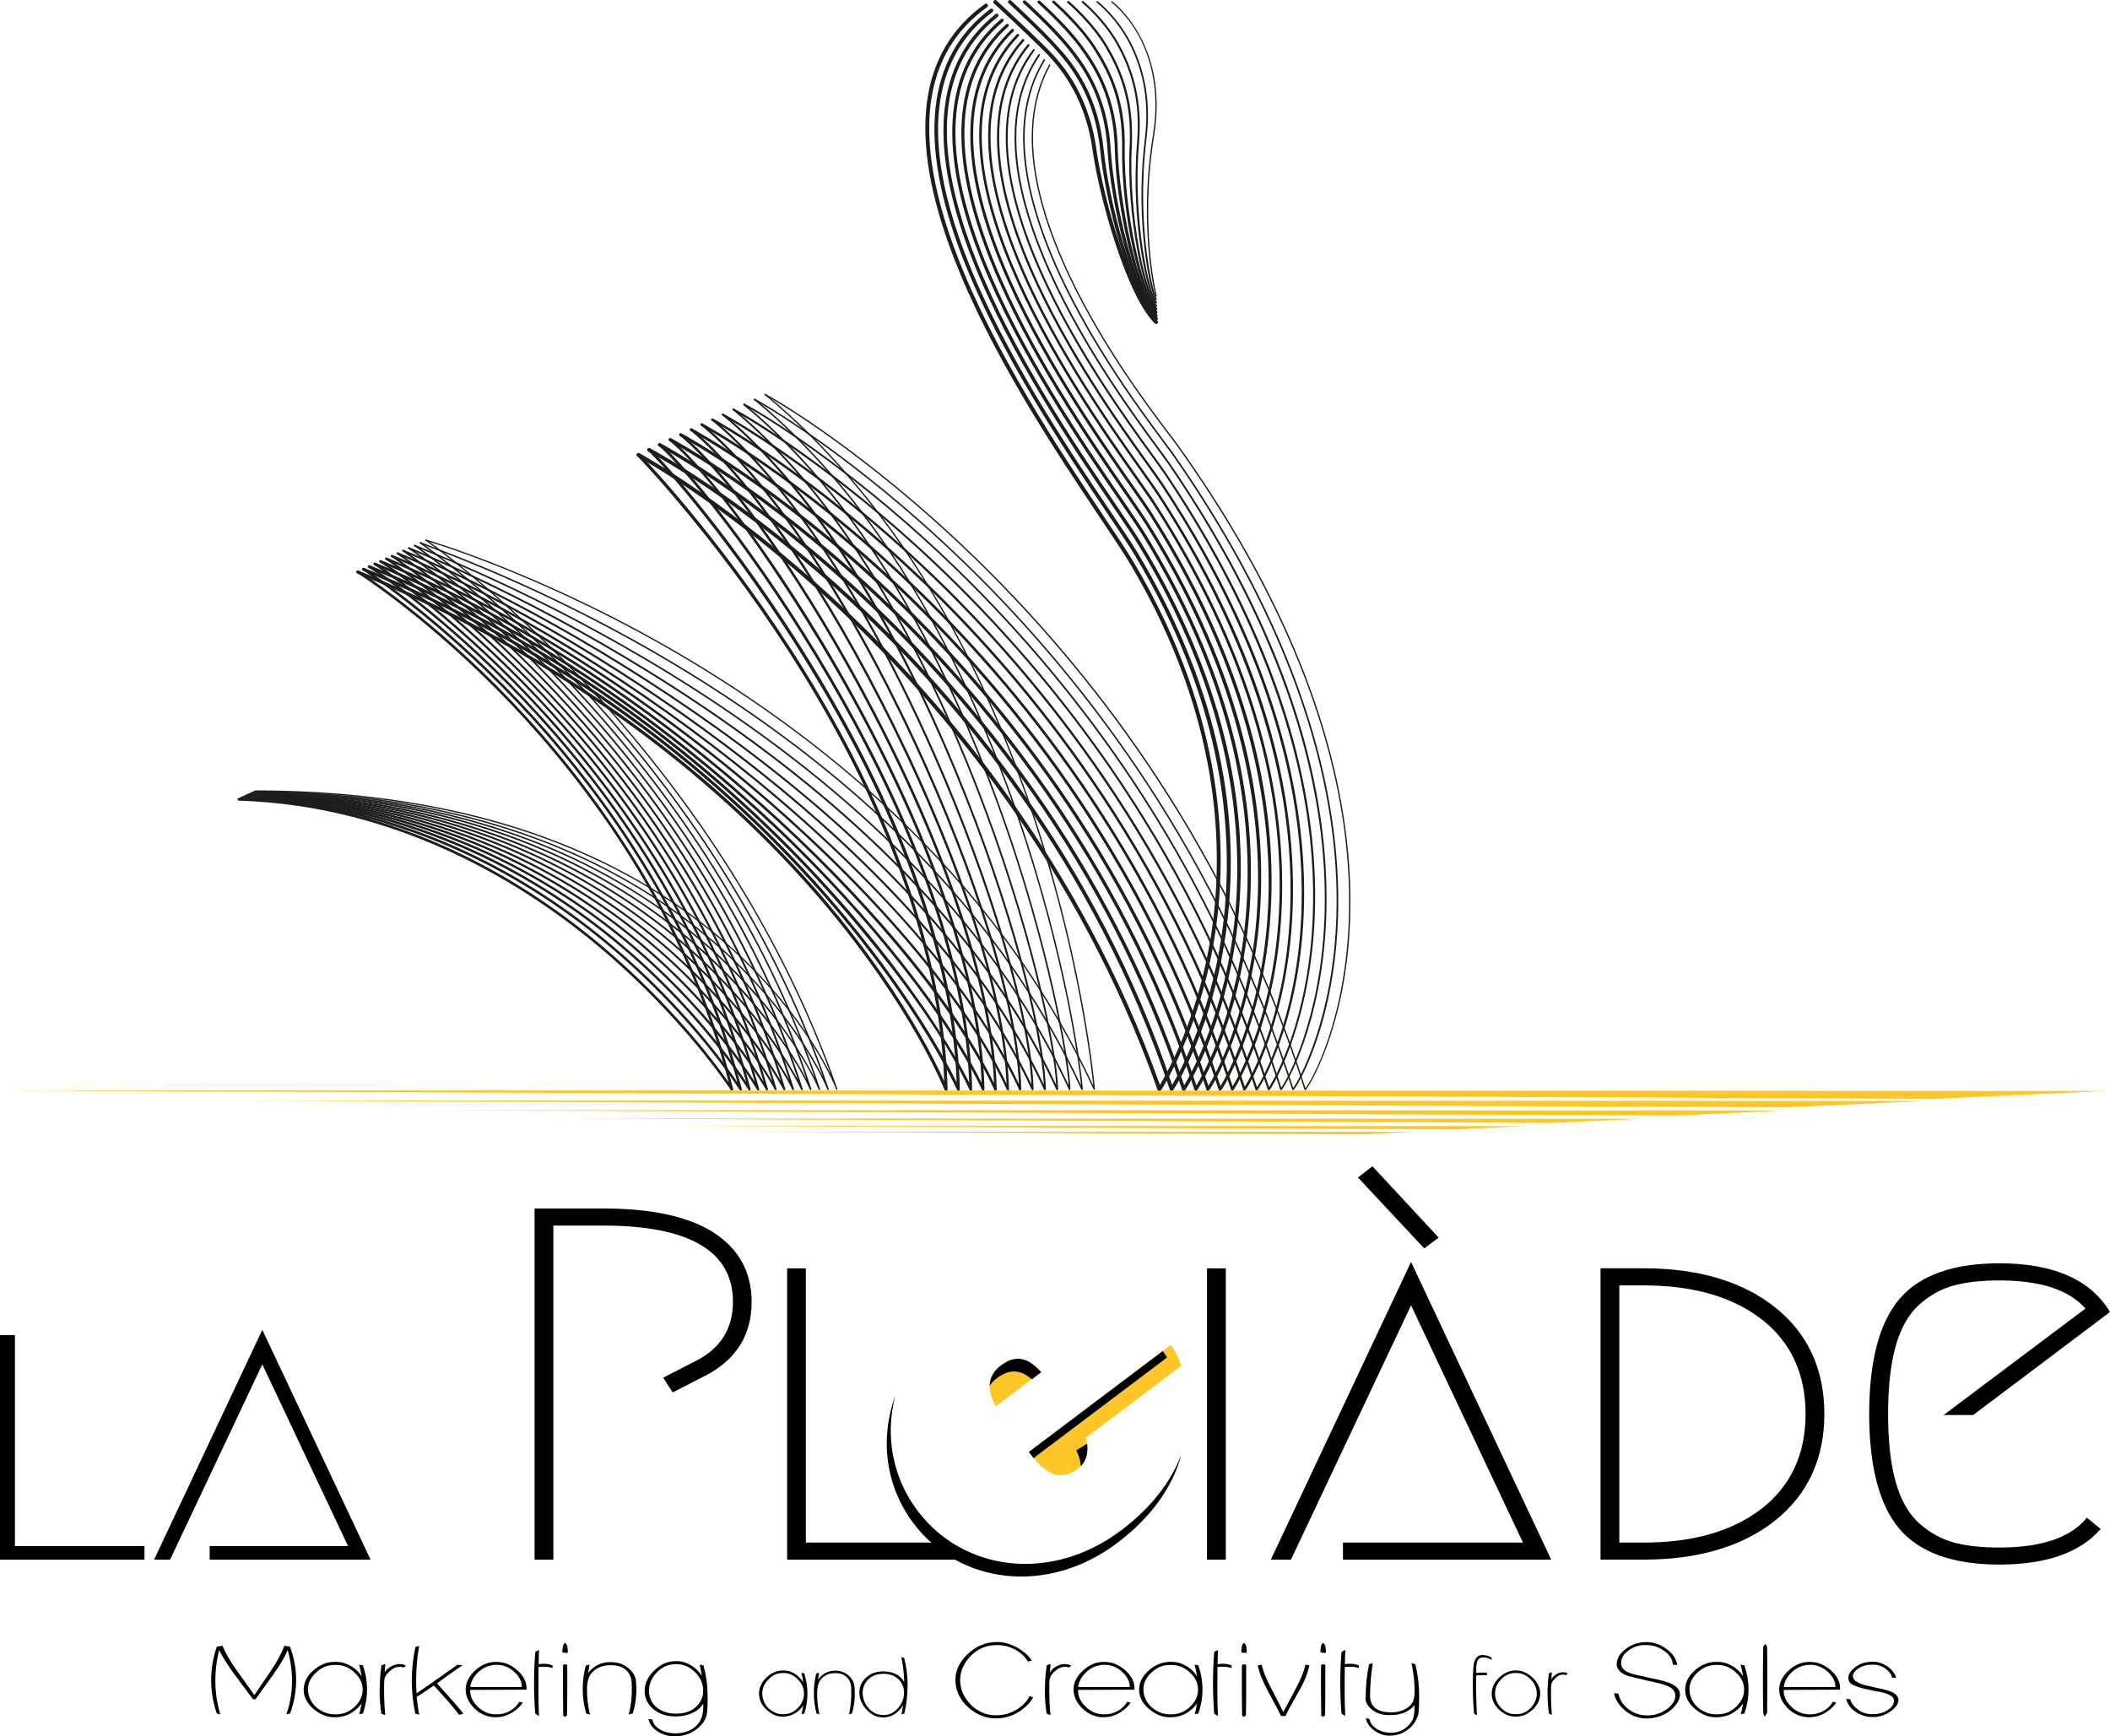 <svg xmlns="http://www.w3.org/2000/svg" id="Livello_1" data-name="Livello 1" viewBox="0 0 400 329.17"><defs><style>      .cls-1 {        fill: #1d1d1b;      }      .cls-2 {        fill: #010000;      }      .cls-3 {        fill: #ffc629;      }    </style></defs><g><path class="cls-2" d="M40.03,318.53c0-2.15.36-4.26,1.07-6.33.12-.04.3-.07.53-.1.23-.03.41-.06.53-.1.56,1.36,1.49,2.95,2.78,4.77,1.09,1.54,2.18,3.07,3.28,4.59,1.03-1.53,2.07-3.06,3.12-4.58,1.21-1.82,2.07-3.41,2.57-4.78.47.07.83.13,1.07.18.77,2.07,1.16,4.19,1.16,6.35s-.39,4.28-1.16,6.35c-.39.07-.62.11-.68.12.68-2,1.04-4.02,1.07-6.08.01-2.04-.26-4.07-.82-6.08-.58,1.34-1.52,2.91-2.82,4.73-1.09,1.53-2.18,3.05-3.28,4.57h-.5c-1.14-1.52-2.27-3.05-3.41-4.57-1.33-1.82-2.34-3.4-3-4.73-.5,2.01-.74,4.03-.71,6.07.01,2.05.33,4.08.93,6.09-.29-.06-.51-.1-.66-.14-.71-2.08-1.07-4.19-1.07-6.33Z"></path><path class="cls-2" d="M66.49,324.81c-.86.49-1.84.74-2.93.76-.9.01-1.7-.15-2.41-.48-1.09-.52-1.96-1.2-2.62-2.04-.65-.85-.97-1.75-.96-2.73.01-1.3.57-2.46,1.66-3.48,1.27-1.2,2.71-1.79,4.32-1.78.59,0,1.1.06,1.52.18,1.47.42,2.63,1.27,3.48,2.55-.08-.64-.24-1.38-.48-2.2.32.06.55.1.71.12.53,1.5.8,3.03.8,4.57s-.26,3.07-.77,4.57c-.32.06-.55.11-.71.14.14-.46.29-1.14.45-2.04-.52.74-1.21,1.35-2.07,1.85ZM58.74,321.98c.5,1.17,1.4,2.05,2.68,2.62.62.28,1.34.42,2.16.42s1.53-.14,2.14-.41c.61-.28,1.15-.66,1.64-1.15.93-.93,1.39-1.97,1.39-3.13s-.46-2.2-1.39-3.11c-.5-.49-1.05-.88-1.65-1.16-.6-.28-1.31-.42-2.13-.42s-1.53.13-2.13.4c-.6.27-1.15.66-1.66,1.17-.51.51-.86,1-1.06,1.47-.24.53-.36,1.08-.34,1.65.01.59.13,1.14.34,1.65Z"></path><path class="cls-2" d="M71.98,320.29c0-1.5.11-3.03.34-4.57.26-.11.5-.19.73-.25l-.14,1.64c.24-.45.63-.83,1.16-1.14.53-.32,1.09-.48,1.68-.49.41,0,.81.09,1.21.28-.18.16-.31.29-.39.37-.2-.06-.39-.1-.59-.12-.21-.01-.42,0-.64.03-.32.05-.64.18-.96.39-.24.21-.49.42-.75.62-.52.49-.78,1.06-.8,1.69-.03.98-.03,2.05,0,3.2.03,1.07.1,2.13.2,3.2-.27-.07-.52-.16-.73-.26-.23-1.48-.34-3-.34-4.57Z"></path><path class="cls-2" d="M78.07,318.56c0-2.1.23-4.21.68-6.32.32-.09.55-.16.71-.19-.38,2.11-.57,4.29-.57,6.54,0,.81.02,1.62.07,2.45,3.47-2.38,6.05-4.19,7.74-5.42l1,.07c-1.52,1.02-3.13,2.17-4.85,3.45,2.29,2.52,3.96,4.43,5,5.73-.36.13-.64.21-.82.23-.73-.96-1.5-1.9-2.32-2.82l-2.46-2.73c-.2.13-.74.49-1.62,1.09-.65.45-1.2.8-1.64,1.06.17,1.51.32,2.64.46,3.39-.32-.08-.55-.15-.71-.21-.45-2.07-.68-4.17-.68-6.32Z"></path><path class="cls-2" d="M94.04,325.57c-1.61,0-2.99-.58-4.14-1.72-1.06-1.06-1.6-2.23-1.62-3.52-.02-1.21.51-2.35,1.57-3.41,1.21-1.23,2.61-1.85,4.19-1.85s2.88.55,4.1,1.65c1.12,1.02,1.68,2.12,1.68,3.29v.33l-10.69.04v.14c0,1.08.46,2.07,1.37,2.97.49.49,1,.86,1.55,1.11.61.28,1.28.42,2.02.42.53,0,1-.06,1.41-.18,1.32-.36,2.31-1.1,2.98-2.22.29.08.5.15.64.19-.45.66-1.06,1.24-1.82,1.74-1.02.67-2.09,1-3.23,1ZM94.04,319.83h4.89c0-1.01-.45-1.93-1.34-2.78-1-.95-2.13-1.43-3.39-1.43-1.37,0-2.53.46-3.5,1.37-.91.85-1.43,1.8-1.55,2.84h4.89Z"></path><path class="cls-2" d="M102.19,312.81l-.05,1.35c-.02.46-.02.91-.02,1.35.44-.08.89-.11,1.34-.07.46.03.89.13,1.3.3v.25c0,.08,0,.16.02.25-.42-.14-.86-.22-1.32-.25-.47-.02-.93,0-1.37.05-.01,1.16-.02,2.7-.02,4.63,0,1.49.04,3.03.11,4.63-.21-.07-.45-.22-.71-.44-.15-1.94-.23-3.88-.23-5.82s.08-3.89.23-5.82c.18-.16.42-.3.71-.4Z"></path><path class="cls-2" d="M106.72,312.12c.05-.28.17-.5.39-.66.23.15.38.39.45.7l.09.81c0,.13-.03.27-.09.42l-.18-.02-.25-.04c-.08-.02-.15-.02-.23,0-.09.02-.18-.01-.27-.11-.02-.06-.02-.11-.02-.16v-.16c.03-.26.07-.52.11-.8ZM106.72,320.43c-.02-1.71,0-3.31.02-4.78.12-.08.25-.12.39-.12.15,0,.29.04.41.12v4.75c0,1.71-.02,3.3-.05,4.77-.06.12-.21.23-.45.33l-.27-.28c-.03-2.01-.05-3.6-.05-4.79Z"></path><path class="cls-2" d="M110.47,320.31c-.02-1.55.18-3.07.59-4.57.32-.06.55-.1.71-.14-.12.69-.21,1.21-.27,1.57,1.08-1.4,2.53-2.08,4.35-2.06,1.26.01,2.34.38,3.25,1.12s1.4,1.6,1.48,2.59c.17,2.31-.05,4.33-.66,6.05-.32.07-.56.12-.73.16.49-1.77.67-3.79.55-6.07-.05-.92-.37-1.67-.98-2.27-.65-.64-1.61-.98-2.87-1-1.62-.03-2.89.49-3.8,1.57-.5.6-.77,1.51-.8,2.73-.05,1.65.14,3.34.55,5.05-.32-.06-.55-.11-.71-.16-.44-1.52-.66-3.04-.66-4.56Z"></path><path class="cls-2" d="M131.2,324.78c-.9.41-1.92.62-3.07.63-.91.01-1.76-.12-2.54-.4-.78-.28-1.45-.69-2.01-1.24-.97-.95-1.43-2.09-1.37-3.41.06-1.29.63-2.47,1.71-3.55,1.29-1.29,2.7-1.92,4.23-1.88.91-.05,1.85.21,2.82.77.8.46,1.5,1.13,2.09,2.02-.18-.95-.32-1.67-.41-2.15.32.08.55.14.71.18.39,1.42.64,2.84.73,4.28.09,1.5.08,2.95-.02,4.35-.08,1.03-.46,1.92-1.16,2.67-.64.68-1.37,1.2-2.18,1.57-.9.39-1.86.57-2.89.56-.61-.01-1.14-.08-1.59-.21-.59-.18-1.11-.4-1.55-.69-1.03-.68-1.62-1.48-1.77-2.39.33.05.58.08.75.11.15.81.68,1.47,1.59,1.97.74.41,1.66.63,2.75.65.92.01,1.78-.16,2.57-.5.79-.35,1.41-.83,1.87-1.45.58-.77.86-1.85.86-3.22v-.48c-.44.76-1.15,1.37-2.12,1.81ZM131.88,317.14c-1.03-1.1-2.27-1.65-3.71-1.65-.79,0-1.49.15-2.1.44-.61.29-1.16.7-1.63,1.21-.88.95-1.35,2.01-1.41,3.18-.03.55.05,1.09.23,1.62.42,1.22,1.33,2.08,2.71,2.59.65.24,1.4.35,2.23.35s1.58-.12,2.23-.36c.65-.24,1.22-.61,1.71-1.12.83-.87,1.22-1.89,1.16-3.08-.06-1.19-.53-2.25-1.41-3.18Z"></path><path class="cls-2" d="M150.7,324.82c-.66.41-1.41.62-2.24.63-.68,0-1.3-.12-1.84-.4-.83-.43-1.5-1-2-1.7-.5-.7-.74-1.46-.73-2.27.01-1.08.43-2.05,1.27-2.9.97-1,2.07-1.49,3.3-1.48.45,0,.84.05,1.16.15,1.12.35,2.01,1.06,2.66,2.13-.06-.54-.18-1.15-.36-1.83.24.05.42.08.54.1.41,1.25.61,2.52.61,3.81s-.2,2.56-.59,3.81c-.24.05-.42.09-.54.12.1-.38.22-.95.35-1.7-.39.62-.92,1.13-1.58,1.54ZM144.77,322.46c.38.98,1.07,1.71,2.05,2.18.47.24,1.02.35,1.65.35s1.17-.12,1.63-.34c.46-.23.88-.55,1.25-.96.71-.77,1.06-1.64,1.06-2.61s-.35-1.83-1.06-2.59c-.38-.41-.8-.73-1.26-.97-.46-.23-1-.35-1.62-.35s-1.17.11-1.62.34c-.46.22-.88.55-1.27.97-.39.43-.66.83-.81,1.22-.19.44-.27.9-.26,1.38.01.49.1.95.26,1.38Z"></path><path class="cls-2" d="M154.29,321.07c-.01-1.29.14-2.56.45-3.81.24-.05.42-.09.54-.12-.09.58-.16,1.01-.21,1.31.82-1.16,1.93-1.74,3.32-1.72.96.01,1.79.32,2.48.93s1.07,1.33,1.13,2.16c.13,1.93-.04,3.61-.5,5.04-.24.06-.43.1-.56.13.37-1.48.51-3.16.42-5.06-.03-.76-.28-1.39-.75-1.89-.5-.54-1.23-.82-2.19-.84-1.24-.03-2.21.41-2.9,1.31-.38.5-.58,1.26-.61,2.27-.03,1.38.1,2.78.42,4.21-.24-.05-.42-.09-.54-.13-.34-1.27-.5-2.54-.5-3.8Z"></path><path class="cls-2" d="M172.05,319.59c0,1.79-.2,3.55-.61,5.28-.24.06-.42.11-.54.15.06-.29.11-.59.16-.88l.14-.88c-.38.65-.88,1.2-1.49,1.64-.69.47-1.45.7-2.26.7-.65,0-1.26-.14-1.82-.43-.51-.26-.98-.64-1.41-1.11-.81-.9-1.25-1.89-1.3-2.98-.06-1.09.3-2.04,1.06-2.83.44-.46.96-.81,1.55-1.04.59-.23,1.24-.35,1.95-.34.87,0,1.64.18,2.33.51.74.36,1.27.87,1.6,1.53-.02-1.53-.2-3.11-.54-4.74.24.07.42.12.54.15.44,1.76.66,3.51.66,5.26ZM171.2,319.78c-.31-1-.99-1.72-2.03-2.16-.49-.19-1.05-.29-1.69-.29s-1.21.1-1.72.3c-.51.2-.95.51-1.32.93-.65.73-.95,1.59-.9,2.57.05.97.4,1.85,1.06,2.65.35.43.76.76,1.23,1,.47.24,1.02.36,1.63.36s1.15-.12,1.62-.37c.46-.24.87-.58,1.22-1,.67-.81,1.03-1.7,1.08-2.65.02-.45-.03-.9-.17-1.35Z"></path><path class="cls-2" d="M193.61,324.23c-1.44,1.02-3,1.54-4.69,1.55-.59,0-1.1-.04-1.52-.12-1.14-.23-2.16-.69-3.07-1.35-1.26-.92-2.15-1.99-2.68-3.22-.33-.75-.51-1.58-.52-2.5-.02-.91.16-1.77.51-2.55.36-.79.89-1.54,1.6-2.25.8-.81,1.65-1.41,2.53-1.8,1.05-.47,2.14-.7,3.28-.69,1.47.01,2.93.49,4.39,1.43.93.6,1.65,1.3,2.18,2.1-.24.04-.49.1-.73.19-.53-.92-1.33-1.67-2.41-2.26s-2.26-.88-3.55-.88c-2,0-3.69.74-5.07,2.23-1.24,1.36-1.86,2.85-1.84,4.47.01,1.57.6,3.01,1.75,4.31.62.7,1.34,1.26,2.16,1.65.89.45,1.86.66,2.89.65,1.62-.01,3.05-.45,4.28-1.32,1-.7,1.68-1.47,2.05-2.29.27.06.51.12.71.19-.45.89-1.2,1.7-2.23,2.43Z"></path><path class="cls-2" d="M198.09,320.29c0-1.5.11-3.03.34-4.57.26-.11.5-.19.73-.25l-.14,1.64c.24-.45.63-.83,1.16-1.14.53-.32,1.09-.48,1.68-.49.41,0,.81.09,1.21.28-.18.16-.31.29-.39.37-.2-.06-.4-.1-.59-.12-.21-.01-.43,0-.64.03-.32.05-.64.18-.96.39-.24.21-.49.42-.75.62-.52.49-.78,1.06-.8,1.69-.03.98-.03,2.05,0,3.2.03,1.07.1,2.13.2,3.2-.27-.07-.52-.16-.73-.26-.23-1.48-.34-3-.34-4.57Z"></path><path class="cls-2" d="M209.28,325.57c-1.61,0-2.99-.58-4.14-1.72-1.06-1.06-1.6-2.23-1.62-3.52-.02-1.21.51-2.35,1.57-3.41,1.21-1.23,2.61-1.85,4.19-1.85s2.88.55,4.1,1.65c1.12,1.02,1.68,2.12,1.68,3.29v.33l-10.69.04v.14c0,1.08.46,2.07,1.37,2.97.49.49,1,.86,1.55,1.11.61.28,1.28.42,2.02.42.53,0,1-.06,1.41-.18,1.32-.36,2.31-1.1,2.98-2.22.29.08.5.15.64.19-.45.66-1.06,1.24-1.82,1.74-1.02.67-2.09,1-3.23,1ZM209.28,319.83h4.89c0-1.01-.45-1.93-1.34-2.78-1-.95-2.13-1.43-3.39-1.43-1.37,0-2.53.46-3.5,1.37-.91.85-1.43,1.8-1.55,2.84h4.89Z"></path><path class="cls-2" d="M224.87,324.81c-.86.49-1.84.74-2.93.76-.9.01-1.7-.15-2.41-.48-1.09-.52-1.96-1.2-2.62-2.04-.65-.85-.97-1.75-.96-2.73.01-1.3.57-2.46,1.66-3.48,1.27-1.2,2.72-1.79,4.32-1.78.59,0,1.1.06,1.52.18,1.47.42,2.63,1.27,3.48,2.55-.08-.64-.24-1.38-.48-2.2.32.06.55.1.71.12.53,1.5.8,3.03.8,4.57s-.26,3.07-.77,4.57c-.32.06-.55.11-.71.14.14-.46.29-1.14.46-2.04-.52.74-1.21,1.35-2.07,1.85ZM217.11,321.98c.5,1.17,1.4,2.05,2.68,2.62.62.28,1.34.42,2.16.42s1.53-.14,2.14-.41c.61-.28,1.15-.66,1.64-1.15.92-.93,1.39-1.97,1.39-3.13s-.46-2.2-1.39-3.11c-.5-.49-1.05-.88-1.65-1.16-.6-.28-1.31-.42-2.13-.42s-1.53.13-2.13.4c-.6.27-1.15.66-1.66,1.17-.51.51-.86,1-1.06,1.47-.24.53-.36,1.08-.34,1.65.01.59.13,1.14.34,1.65Z"></path><path class="cls-2" d="M230.9,312.81l-.05,1.35c-.01.46-.02.91-.02,1.35.44-.08.89-.11,1.34-.07.46.03.89.13,1.3.3v.25c0,.08,0,.16.02.25-.43-.14-.86-.22-1.32-.25-.47-.02-.92,0-1.37.05-.01,1.16-.02,2.7-.02,4.63,0,1.49.04,3.03.11,4.63-.21-.07-.45-.22-.71-.44-.15-1.94-.23-3.88-.23-5.82s.08-3.89.23-5.82c.18-.16.42-.3.71-.4Z"></path><path class="cls-2" d="M235.42,312.12c.05-.28.17-.5.39-.66.23.15.38.39.46.7l.09.81c0,.13-.03.27-.09.42l-.18-.02-.25-.04c-.08-.02-.15-.02-.23,0-.09.02-.18-.01-.27-.11-.02-.06-.02-.11-.02-.16v-.16c.03-.26.07-.52.11-.8ZM235.42,320.43c-.01-1.71,0-3.31.02-4.78.12-.08.25-.12.39-.12.15,0,.29.04.41.12v4.75c0,1.71-.01,3.3-.05,4.77-.06.12-.21.23-.45.33l-.27-.28c-.03-2.01-.05-3.6-.05-4.79Z"></path><path class="cls-2" d="M240.36,320.59c-1.03-1.91-1.67-3.54-1.91-4.87.32-.06.56-.1.73-.12.27,1.23.89,2.74,1.84,4.54,1.3,2.49,2.05,3.97,2.25,4.45.03-.08.82-1.56,2.37-4.43.94-1.77,1.55-3.29,1.84-4.56.33.05.58.09.75.12-.2,1.01-.58,2.11-1.14,3.29-.35.72-.92,1.77-1.72,3.17-.8,1.4-1.36,2.45-1.69,3.15h-.82c-.18-.42-1.02-2-2.5-4.73Z"></path><path class="cls-2" d="M250.42,312.12c.05-.28.18-.5.39-.66.23.15.38.39.46.7l.09.81c0,.13-.03.27-.09.42l-.18-.02-.25-.04c-.08-.02-.15-.02-.23,0-.09.02-.18-.01-.27-.11-.02-.06-.02-.11-.02-.16v-.16c.03-.26.07-.52.11-.8ZM250.42,320.43c-.01-1.71,0-3.31.02-4.78.12-.08.25-.12.39-.12.15,0,.29.04.41.12v4.75c0,1.71-.01,3.3-.04,4.77-.06.12-.21.23-.46.33l-.27-.28c-.03-2.01-.05-3.6-.05-4.79Z"></path><path class="cls-2" d="M255.03,312.81l-.05,1.35c-.01.46-.02.91-.02,1.35.44-.08.89-.11,1.34-.07.45.03.89.13,1.3.3v.25c0,.08,0,.16.02.25-.42-.14-.86-.22-1.32-.25-.47-.02-.93,0-1.37.05-.02,1.16-.02,2.7-.02,4.63,0,1.49.04,3.03.11,4.63-.21-.07-.45-.22-.71-.44-.15-1.94-.23-3.88-.23-5.82s.08-3.89.23-5.82c.18-.16.42-.3.71-.4Z"></path><path class="cls-2" d="M267.52,327.37c-.39.4-.93.78-1.59,1.13-.71.38-1.58.56-2.59.56s-1.96-.35-2.89-1.04c-.86-.64-1.37-1.4-1.52-2.27.29.06.51.1.66.12.15.76.61,1.4,1.39,1.9.7.46,1.54.7,2.52.74.83.02,1.62-.15,2.34-.51.65-.34,1.19-.81,1.62-1.41.24-.35.4-.67.48-.97.12-.52.18-.85.18-.99s0-.38.02-.69c.01-.32.02-.55.02-.7-.44.61-1.08,1.08-1.91,1.43s-1.72.5-2.66.48c-1.31.07-2.43-.25-3.39-.95-.88-.65-1.32-1.39-1.32-2.23,0-.12,0-.23.02-.35.03-2.19.24-4.23.64-6.12.32-.07.55-.13.71-.18-.33,1.99-.51,4.04-.52,6.12-.01.97.25,1.72.8,2.23.65.63,1.66.95,3.03.95.77.05,1.52-.06,2.23-.33.71-.27,1.29-.65,1.74-1.16s.66-1.41.65-2.72c-.01-1.5-.21-3.2-.59-5.1.12.02.24.05.36.09l.36.11c.36,1.51.59,3.02.68,4.53.08,1.61.05,3.15-.07,4.6-.02.18-.06.39-.14.65-.27.8-.69,1.49-1.25,2.08Z"></path><path class="cls-2" d="M279.39,315.44c.05-.27.13-.53.26-.78.32-.62.82-.92,1.48-.89.68.03,1.22.2,1.62.5,0,.05,0,.12.03.21.02.09.03.16.03.21-.39-.27-.92-.43-1.56-.47-.54-.03-.92.18-1.13.62-.15.32-.23.73-.25,1.22-.02.49-.03.87-.03,1.12.42-.06.84-.09,1.27-.09.25,0,.52.01.78.03,0,.08,0,.16,0,.23,0,.08,0,.16,0,.24-.24,0-.49-.01-.75-.01-.43,0-.86.02-1.29.06-.02.69-.03,1.38-.03,2.07,0,1.62.06,3.46.17,5.5-.24-.14-.42-.24-.54-.32-.14-1.45-.22-2.89-.24-4.32-.03-2.45.03-4.15.19-5.1Z"></path><path class="cls-2" d="M284.06,318.19c.97-1,2.07-1.5,3.28-1.5s2.34.5,3.34,1.5c.87.87,1.3,1.83,1.3,2.87s-.43,2.06-1.3,2.93c-.45.45-.94.8-1.46,1.06-.57.25-1.19.39-1.86.4-1.24,0-2.34-.47-3.3-1.45-.85-.87-1.27-1.84-1.27-2.92s.42-2.02,1.27-2.89ZM284.46,323.69c.78.88,1.74,1.31,2.9,1.3.63,0,1.18-.12,1.65-.34.47-.22.9-.54,1.27-.96.71-.8,1.06-1.67,1.06-2.61s-.35-1.83-1.06-2.59c-.38-.41-.81-.73-1.28-.97-.47-.23-1.02-.35-1.64-.35s-1.18.12-1.65.36c-.48.24-.89.56-1.25.96-.7.77-1.04,1.64-1.04,2.59s.35,1.82,1.04,2.61Z"></path><path class="cls-2" d="M293.37,321.05c0-1.25.09-2.52.26-3.81.2-.09.38-.16.56-.21l-.1,1.36c.19-.37.48-.69.89-.95.41-.26.83-.4,1.29-.41.31,0,.62.08.92.24-.14.14-.24.24-.3.31-.15-.05-.3-.08-.45-.1-.16-.01-.32,0-.49.03-.24.04-.49.15-.73.32-.19.18-.38.35-.57.51-.39.41-.6.88-.61,1.41-.02.82-.02,1.71,0,2.67.02.89.08,1.78.16,2.67-.21-.06-.39-.13-.56-.22-.17-1.23-.26-2.5-.26-3.81Z"></path><path class="cls-2" d="M306.81,321.08c.2,1.1.8,2.06,1.8,2.87,1.06.86,2.3,1.28,3.71,1.27,1.26-.01,2.38-.34,3.37-.99,1.14-.74,1.77-1.57,1.89-2.5.12-.97-.42-1.69-1.62-2.16-.52-.2-1.14-.38-1.87-.55-.64-.14-1.27-.28-1.91-.42-.14-.05-.26-.08-.36-.09-1.94-.46-3-.71-3.16-.77-.76-.26-1.31-.58-1.66-.97-.41-.48-.58-.99-.5-1.53.08-.57.27-1.08.59-1.52.32-.44.75-.85,1.3-1.24,1.05-.75,2.26-1.14,3.64-1.16s2.67.41,3.88,1.29c1.21.89,1.89,1.9,2.04,3.05l-.82-.07c-.06-1.04-.64-1.94-1.73-2.67s-2.23-1.08-3.41-1.04c-1.11-.05-2.16.27-3.16.95s-1.5,1.47-1.5,2.36c-.09.68.25,1.25,1.02,1.71.58.28,1.19.49,1.84.63,1.94.43,3.4.76,4.39.97,1.26.29,2.21.64,2.84,1.06.8.53,1.15,1.17,1.05,1.93-.09.61-.33,1.17-.71,1.67-.61.79-1.37,1.41-2.3,1.88-1,.49-2.06.74-3.18.76-1.58.01-2.97-.48-4.16-1.47-1.2-.99-1.91-2.1-2.14-3.32.38.04.66.06.84.07Z"></path><path class="cls-2" d="M328.38,324.81c-.86.49-1.84.74-2.93.76-.89.01-1.7-.15-2.41-.48-1.09-.52-1.96-1.2-2.62-2.04-.65-.85-.97-1.75-.96-2.73.01-1.3.57-2.46,1.66-3.48,1.27-1.2,2.71-1.79,4.32-1.78.59,0,1.1.06,1.52.18,1.47.42,2.63,1.27,3.48,2.55-.08-.64-.24-1.38-.48-2.2.32.06.55.1.71.12.53,1.5.8,3.03.8,4.57s-.26,3.07-.77,4.57c-.32.06-.55.11-.7.14.14-.46.29-1.14.45-2.04-.52.74-1.21,1.35-2.07,1.85ZM320.62,321.98c.5,1.17,1.4,2.05,2.69,2.62.62.28,1.34.42,2.16.42s1.53-.14,2.14-.41,1.15-.66,1.64-1.15c.92-.93,1.39-1.97,1.39-3.13s-.46-2.2-1.39-3.11c-.5-.49-1.05-.88-1.65-1.16-.6-.28-1.31-.42-2.13-.42s-1.53.13-2.13.4c-.6.27-1.15.66-1.66,1.17-.51.51-.86,1-1.06,1.47-.24.53-.36,1.08-.34,1.65.01.59.13,1.14.34,1.65Z"></path><path class="cls-2" d="M334.2,318.55c0-2.1.02-4.2.07-6.32.06-.2.22-.38.48-.55.11.28.19.49.25.63.03,2.08.04,4.15.04,6.23l-.04,6.21-.48.7c-.12-.27-.2-.47-.25-.6-.05-2.1-.07-4.2-.07-6.32Z"></path><path class="cls-2" d="M343.05,325.57c-1.61,0-2.99-.58-4.14-1.72-1.06-1.06-1.6-2.23-1.62-3.52-.01-1.21.51-2.35,1.57-3.41,1.21-1.23,2.61-1.85,4.19-1.85s2.88.55,4.1,1.65c1.12,1.02,1.68,2.12,1.68,3.29v.33l-10.69.04v.14c0,1.08.46,2.07,1.37,2.97.49.49,1,.86,1.55,1.11.61.28,1.28.42,2.02.42.53,0,1-.06,1.41-.18,1.32-.36,2.31-1.1,2.98-2.22.29.08.5.15.64.19-.46.66-1.06,1.24-1.82,1.74-1.02.67-2.09,1-3.23,1ZM343.05,319.83h4.89c0-1.01-.45-1.93-1.34-2.78-1-.95-2.13-1.43-3.39-1.43-1.37,0-2.53.46-3.5,1.37-.91.85-1.43,1.8-1.55,2.84h4.89Z"></path><path class="cls-2" d="M352.31,324.2c.82.55,1.74.81,2.78.78.35-.01.67-.04.96-.09.55-.08,1.07-.26,1.57-.55.89-.49,1.37-1.09,1.43-1.79.03-.27-.04-.51-.2-.72-.39-.46-1.2-.81-2.41-1.06l-.36-.07c-.12-.02-.24-.04-.36-.05-.74-.15-1.49-.31-2.23-.48-.85-.2-1.55-.43-2.12-.69-.73-.34-1.05-.86-.96-1.57.06-.45.25-.84.57-1.18,1.03-1.13,2.35-1.69,3.96-1.69.56,0,1.08.08,1.55.23.74.25,1.38.63,1.92,1.14.54.52.9,1.08,1.08,1.71-.35-.04-.61-.06-.8-.07-.18-.7-.64-1.3-1.38-1.79-.74-.49-1.56-.71-2.47-.66-.82-.02-1.58.16-2.27.55-.82.46-1.26,1-1.32,1.62.04.38.22.68.52.91.39.32.95.58,1.66.77.64.14,1.27.29,1.91.44.55.13,1.1.25,1.66.37.64.15,1.17.32,1.59.49.42.18.76.42,1,.73.24.31.34.64.3.99-.12.79-.72,1.51-1.8,2.18-.92.57-1.93.87-3,.88-1.23.01-2.33-.32-3.31-.99-.98-.67-1.57-1.48-1.79-2.45l.77.07c.21.79.73,1.45,1.55,2Z"></path></g><polygon class="cls-2" points="2.83 253.11 0 253.11 0 295.69 27.39 295.69 27.39 293.11 2.83 293.11 2.83 253.11"></polygon><polygon class="cls-2" points="29.21 295.69 32.24 295.69 49.73 258.66 65.98 293.11 39.75 293.11 39.75 295.69 70.25 295.69 49.73 252.11 29.21 295.69"></polygon><path class="cls-2" d="M135.37,233.73c-4.7-3.06-11.77-4.62-21.01-4.62h-13.02v66.58h3.56v-63.34h9.46c16.31,0,24.59,4.86,24.59,14.45,0,5.12-2.4,8.91-7.14,11.26l-6.08,3.13,1.79,2.8,6.04-3.11c5.93-2.98,8.93-7.72,8.93-14.08,0-5.59-2.4-9.99-7.13-13.07Z"></path><polygon class="cls-2" points="152.77 240.46 149.22 240.46 149.22 295.69 181.12 295.69 176.98 292.45 152.77 292.45 152.77 240.46"></polygon><rect class="cls-2" x="228.82" y="240.46" width="3.56" height="55.23"></rect><polygon class="cls-2" points="272.74 234.64 260.17 221.1 257.43 223.24 269.99 236.67 272.74 234.64"></polygon><polygon class="cls-2" points="267.5 239.24 241.05 295.4 240.92 295.69 244.73 295.69 267.5 247.47 288.71 292.45 254.59 292.45 254.59 295.69 294.07 295.69 267.68 239.63 267.5 239.24"></polygon><path class="cls-2" d="M336.53,247.87c-6.17-4.92-14.55-7.42-24.92-7.42h-8.19v55.23h8.19c10.36,0,18.74-2.5,24.92-7.42,6.18-4.93,9.32-11.73,9.32-20.2s-3.14-15.27-9.32-20.2ZM342.29,268.07c0,7.59-2.78,13.61-8.27,17.9-5.51,4.3-13.04,6.48-22.41,6.48h-4.63v-48.76h4.63c9.36,0,16.9,2.18,22.41,6.48,5.49,4.29,8.27,10.31,8.27,17.9Z"></path><path class="cls-2" d="M395.48,287.89c-3.03,3.65-8.56,5.5-16.44,5.5-3.47,0-6.42-.33-8.77-.99-2.34-.65-4.52-1.88-6.48-3.64-1.96-1.76-3.44-4.37-4.4-7.75-.97-3.4-1.46-7.75-1.46-12.94s.49-9.54,1.46-12.94c.96-3.38,2.45-5.99,4.4-7.75,1.96-1.77,4.15-2.99,6.48-3.64,2.35-.65,5.3-.99,8.77-.99,7.76,0,13.25,1.8,16.3,5.34l-26.89,20.18h5.61l25.93-19.53-.09-.16c-3.67-6.02-10.69-9.08-20.87-9.08-8.77,0-15.15,2.28-18.96,6.78-3.8,4.49-5.72,11.82-5.72,21.78s1.92,17.29,5.72,21.78c3.8,4.5,10.18,6.78,18.96,6.78s15.18-2.22,19.06-6.59l.14-.16-2.63-2.15-.13.15Z"></path><g><path class="cls-3" d="M221.98,254.94l-26.95,20.31.47.62c2.98,3.95,5.83,4.83,8.77,2.62,1.7-1.28,2.26-3.28,1.6-5.94l18.09-13.63s-.5-1.63-1.98-3.97Z"></path><path class="cls-3" d="M189.72,258.85c-2.4,1.81-2.84,4.45-.95,7.76l8.59-6.48c-2.57-2.92-4.93-3.32-7.64-1.28Z"></path></g><g><path class="cls-2" d="M195.51,275.89c.14.19.28.36.43.54l25.3-19.07c-.25-.42-.53-.82-.81-1.22l-25.38,19.13c.17.23.35.47.47.62Z"></path><path class="cls-2" d="M212.55,290.12c-13.32,10.04-29.96,7.77-38.6-3.69-4.79-6.36-6.2-14.3-4.22-21.82-3,8.21-1.84,17.18,3.47,24.22,8.64,11.46,25.28,13.73,38.6,3.69,6.5-4.9,10.56-10.69,12.14-16.74-1.95,5.17-5.75,10.09-11.38,14.34Z"></path><path class="cls-2" d="M204.89,277.97c1.02-1.06,1.42-2.49,1.2-4.27l-2.05,1.27c.54,1.1.82,2.1.85,3Z"></path><path class="cls-2" d="M189.74,258.88c-1.36,1.02-2.08,2.31-2.12,3.83.34-.52.8-1,1.37-1.43,2.34-1.76,4.43-1.7,6.61.23l1.79-1.35c-2.57-2.92-4.93-3.32-7.64-1.28Z"></path></g><g><g><path class="cls-1" d="M158.65,206.63s.03,0,.04,0c.06-.02.1-.09.07-.16-11.92-34.25-32.47-60.75-47.61-76.94-16.41-17.55-30.17-27.12-30.31-27.22-.06-.04-.13-.02-.17.03-.04.06-.02.13.03.17.14.09,13.89,9.66,30.27,27.19,14.71,15.74,34.53,41.2,46.56,74.06-2.38-4.79-8.49-15.26-20.53-25.62-9.55-8.22-20.91-14.77-33.76-19.46-16.06-5.87-34.52-8.84-54.86-8.84-.07,0-.12.06-.12.12s.06.12.12.12c20.3,0,38.73,2.97,54.76,8.82,12.82,4.68,24.16,11.21,33.69,19.41,16.22,13.96,21.64,28.09,21.7,28.24.02.05.07.08.11.08Z"></path><path class="cls-1" d="M156.99,206.64s.03,0,.05,0c.07-.02.1-.1.08-.17-11.62-34.15-32.03-60.51-47.11-76.62-16.34-17.45-30.1-26.95-30.24-27.04-.06-.04-.14-.03-.19.03-.04.06-.03.14.03.19.14.09,13.88,9.58,30.2,27.01,14.69,15.7,34.46,41.15,46.19,74.07-2.33-4.61-8.59-15.27-20.89-25.84-9.53-8.19-20.77-14.72-33.4-19.41-15.79-5.86-33.82-8.85-53.59-8.89h0c-.07,0-.13.06-.13.13,0,.07.06.13.13.13,19.73.04,37.73,3.02,53.49,8.87,12.6,4.68,23.81,11.19,33.32,19.36,16.18,13.9,21.87,27.97,21.93,28.11.02.05.07.08.12.08Z"></path><path class="cls-1" d="M155.33,206.65s.03,0,.05,0c.07-.03.11-.11.09-.18-11.32-34.05-31.59-60.28-46.6-76.3-16.26-17.35-30.03-26.78-30.17-26.87-.07-.04-.15-.03-.2.04-.04.07-.03.15.04.2.14.09,13.88,9.51,30.13,26.84,14.66,15.65,34.35,41.06,45.79,73.98-2.31-4.44-8.72-15.25-21.21-25.97-9.51-8.16-20.62-14.67-33.04-19.36-15.52-5.86-33.12-8.87-52.33-8.94h0c-.08,0-.14.06-.14.14,0,.08.06.14.14.14,19.17.07,36.74,3.07,52.23,8.92,12.39,4.68,23.47,11.17,32.95,19.31,12.91,11.08,20.13,23.14,22.15,27.97.02.05.08.09.13.09Z"></path><path class="cls-1" d="M153.68,206.66s.04,0,.05-.01c.08-.03.12-.11.09-.19-11.02-33.94-31.15-60.05-46.1-75.98-16.19-17.26-29.96-26.61-30.1-26.7-.07-.05-.17-.03-.21.04-.05.07-.03.17.04.21.14.09,13.88,9.43,30.05,26.66,14.62,15.58,34.22,40.93,45.36,73.83-2.29-4.3-8.87-15.21-21.5-26.04-9.48-8.13-20.48-14.62-32.68-19.31-15.24-5.85-32.42-8.88-51.06-8.98h0c-.08,0-.15.07-.15.15,0,.08.07.15.15.15,18.6.11,35.74,3.12,50.94,8.96,12.16,4.67,23.13,11.14,32.58,19.25,12.89,11.04,20.28,23.05,22.39,27.86.03.06.08.09.14.09Z"></path><path class="cls-1" d="M152.02,206.67s.04,0,.06-.01c.08-.03.12-.12.1-.2-10.73-33.84-30.72-59.82-45.6-75.65-16.12-17.16-29.89-26.44-30.03-26.53-.08-.05-.18-.03-.23.05-.05.08-.03.18.05.23.14.09,13.88,9.35,29.98,26.49,14.58,15.52,34.07,40.78,44.91,73.64-2.29-4.18-9.03-15.16-21.78-26.07-9.46-8.1-20.33-14.58-32.31-19.26-14.97-5.85-31.73-8.89-49.8-9.03h0c-.09,0-.16.07-.16.16,0,.09.07.16.16.17,18.03.14,34.74,3.17,49.67,9.01,11.94,4.66,22.78,11.12,32.22,19.19,16.06,13.75,22.56,27.59,22.62,27.73.03.06.09.1.15.1Z"></path><path class="cls-1" d="M150.36,206.68s.04,0,.06-.01c.08-.03.13-.13.1-.21-10.43-33.74-30.28-59.59-45.09-75.33-16.05-17.06-29.82-26.27-29.96-26.36-.08-.05-.19-.03-.24.05-.05.08-.03.19.05.24.14.09,13.88,9.28,29.9,26.31,14.51,15.43,33.86,40.56,44.41,73.32-3.09-5.54-10.51-16.13-22.01-25.96-9.44-8.07-20.19-14.53-31.95-19.21-14.7-5.84-31.03-8.9-48.53-9.08h0c-.1,0-.17.08-.17.17,0,.1.08.18.17.18,17.46.18,33.75,3.23,48.41,9.05,11.73,4.66,22.44,11.1,31.85,19.15,12.82,10.96,20.55,22.84,22.84,27.59.03.06.09.1.16.1Z"></path><path class="cls-1" d="M148.7,206.69s.05,0,.07-.01c.09-.04.14-.13.11-.22-10.13-33.63-29.84-59.36-44.59-75.01-15.98-16.96-29.75-26.1-29.89-26.19-.08-.06-.2-.03-.26.05-.06.08-.03.2.05.26.14.09,13.88,9.2,29.83,26.14,14.48,15.37,33.73,40.44,43.98,73.19-2.31-3.97-9.4-15.03-22.31-26.05-9.42-8.04-20.05-14.48-31.59-19.15-14.43-5.84-30.33-8.91-47.27-9.13-.1.02-.19.08-.19.18s.08.19.18.19c16.89.22,32.75,3.28,47.14,9.1,11.51,4.66,22.1,11.08,31.49,19.09,15.98,13.64,23,27.33,23.07,27.47.03.06.1.1.16.1Z"></path><path class="cls-1" d="M147.04,206.7s.05,0,.07-.01c.09-.04.14-.14.11-.24-9.83-33.53-29.4-59.12-44.08-74.69-15.91-16.87-29.68-25.92-29.82-26.01-.09-.06-.21-.03-.27.06-.06.09-.03.21.06.27.14.09,13.87,9.13,29.76,25.96,14.42,15.29,33.56,40.26,43.51,72.93-2.33-3.88-9.6-14.96-22.56-26.01-14.76-12.58-40.15-27.7-77.23-28.28h0c-.11,0-.19.08-.19.19,0,.11.08.2.19.2,36.97.57,62.27,15.64,76.99,28.18,15.94,13.59,23.23,27.21,23.31,27.34.03.07.1.1.17.1Z"></path><path class="cls-1" d="M145.38,206.72s.05,0,.08-.02c.1-.04.15-.15.12-.25-9.53-33.43-28.96-58.89-43.58-74.37-15.84-16.77-29.61-25.75-29.75-25.84-.09-.06-.22-.03-.28.06-.06.1-.03.22.06.28.14.09,13.87,9.05,29.68,25.79,14.36,15.2,33.37,40.07,43.03,72.66-2.36-3.8-9.81-14.89-22.81-25.95-14.73-12.54-39.8-27.62-75.61-28.27h0c-.11,0-.2.09-.2.2,0,.11.09.21.2.21,35.68.65,60.67,15.68,75.35,28.17,15.9,13.54,23.46,27.08,23.54,27.22.04.07.11.11.18.11Z"></path><path class="cls-1" d="M143.72,206.73s.06,0,.08-.02c.1-.04.15-.15.12-.26-9.23-33.32-28.52-58.66-43.08-74.05-15.77-16.67-29.54-25.58-29.68-25.67-.1-.06-.23-.04-.3.06-.06.1-.04.23.06.3.14.09,13.87,8.98,29.61,25.61,14.3,15.12,33.19,39.87,42.55,72.38-2.38-3.73-10.02-14.81-23.05-25.89-14.7-12.49-39.46-27.53-73.98-28.27-.14,0-.22.09-.22.21,0,.12.09.22.21.22,34.39.73,59.07,15.72,73.71,28.17,15.87,13.48,23.69,26.96,23.77,27.09.04.07.11.11.19.11Z"></path><path class="cls-1" d="M142.07,206.74s.06,0,.09-.02c.1-.04.16-.16.13-.27-8.93-33.22-28.08-58.43-42.57-73.73-15.7-16.57-29.47-25.41-29.61-25.5-.1-.07-.24-.04-.31.07-.07.11-.04.24.07.31.14.09,13.87,8.9,29.53,25.44,14.24,15.04,33,39.67,42.06,72.09-2.41-3.66-10.23-14.74-23.29-25.82-14.66-12.44-39.12-27.45-72.35-28.26-.13,0-.23.1-.23.22,0,.12.1.23.22.23,33.1.81,57.45,15.76,72.06,28.15,15.83,13.43,23.94,26.85,24.02,26.98.04.07.12.11.19.11Z"></path><path class="cls-1" d="M140.41,206.75s.06,0,.09-.02c.11-.05.16-.16.13-.28-8.64-33.12-27.64-58.2-42.07-73.41-15.63-16.48-29.4-25.24-29.54-25.33-.11-.07-.26-.04-.33.07-.07.11-.04.26.07.33.14.09,13.87,8.83,29.46,25.26,14.18,14.95,32.8,39.47,41.57,71.8-2.44-3.6-10.45-14.66-23.53-25.74-14.63-12.4-38.77-27.36-70.72-28.26,0,0,0,0,0,0-.13,0-.23.1-.24.23,0,.13.1.24.23.24,31.82.9,55.86,15.8,70.43,28.15,15.79,13.38,24.15,26.71,24.24,26.84.04.07.12.11.2.11Z"></path><path class="cls-1" d="M138.75,206.76s.07,0,.1-.02c.11-.05.17-.17.14-.29-8.34-33.02-27.2-57.97-41.57-73.09-15.56-16.38-29.33-25.07-29.47-25.16-.11-.07-.27-.04-.34.08-.07.11-.04.27.08.34.14.09,13.87,8.75,29.38,25.09,14.12,14.87,32.61,39.27,41.08,71.5-2.48-3.54-10.68-14.58-23.77-25.66-14.59-12.35-38.43-27.27-69.1-28.25-.13,0-.25.1-.25.24,0,.14.1.25.24.25,30.53.98,54.26,15.84,68.79,28.14,15.75,13.33,24.39,26.59,24.47,26.72.05.07.13.11.21.11Z"></path></g><g><path class="cls-1" d="M207.46,206.63s.02,0,.03,0c.06-.02.1-.07.09-.13-.02-.22-1.92-21.86-10.53-48.79-5.06-15.82-11.41-30.35-18.88-43.17-9.33-16.04-20.45-29.45-33.04-39.86-.05-.04-.13-.04-.17.02-.04.05-.04.13.02.17,12.56,10.4,23.66,23.78,32.98,39.8,7.46,12.81,13.8,27.32,18.85,43.12,7.72,24.16,10.04,44.05,10.45,48.02-8.17-17.6-19.82-33.96-34.64-48.63-12-11.88-26.1-22.7-41.89-32.14-26.89-16.07-49.7-22.67-49.93-22.74-.07-.02-.13.02-.15.08-.02.07.02.13.08.15.23.06,23.01,6.66,49.87,22.72,15.78,9.43,29.85,20.23,41.84,32.1,14.98,14.84,26.72,31.39,34.89,49.21.02.04.06.07.11.07Z"></path><path class="cls-1" d="M205.12,206.65s.02,0,.03,0c.06-.01.11-.07.11-.14-.05-2.17-2.73-24.23-12.13-51.69-5.28-15.42-11.65-29.49-18.95-41.81-9.01-15.23-19.45-27.81-31.03-37.39-.06-.05-.14-.04-.19.02-.05.06-.04.14.02.19,11.55,9.56,21.97,22.11,30.97,37.31,7.28,12.31,13.65,26.36,18.92,41.76,8.74,25.52,11.66,46.35,12.06,50.87-13.13-28.24-35.81-53.12-67.43-73.96-25.12-16.56-48.16-25.35-55.72-28.24-.93-.36-1.61-.61-2.03-.79-.07-.03-.15,0-.18.07s0,.15.07.18c.42.17,1.1.43,2.03.79,7.56,2.89,30.58,11.68,55.67,28.22,31.83,20.98,54.59,46.05,67.65,74.52.02.05.07.08.12.08Z"></path><path class="cls-1" d="M202.78,206.66s.02,0,.03,0c.07-.02.12-.08.12-.15-.06-2.63-1.11-9.8-3.29-19.32-1.85-8.11-5.16-20.81-10.44-35.25-8.51-23.29-23.76-55.27-48.04-75.36-.06-.05-.16-.04-.21.02-.05.06-.04.16.02.21,24.23,20.05,39.45,51.98,47.95,75.24,5.28,14.43,8.58,27.12,10.43,35.22,1.98,8.69,3.03,15.4,3.24,18.49-12.5-26.83-34.8-51.14-66.3-72.25-25.14-16.85-49-26.67-56.84-29.9l-.77-.32c-.08-.03-.17,0-.2.08-.03.08,0,.17.08.2l.77.32c7.84,3.23,31.68,13.04,56.79,29.87,31.73,21.27,54.11,45.77,66.52,72.83.03.05.08.09.14.09Z"></path><path class="cls-1" d="M200.43,206.68s.02,0,.04,0c.08-.02.13-.09.13-.17-.18-7.77-5.17-31.4-15.33-57.47-8.75-22.47-23.86-53.12-46.11-71.53-.07-.06-.17-.05-.23.02-.06.07-.05.18.02.23,22.2,18.37,37.27,48.96,46.01,71.39,9.8,25.16,14.79,48.03,15.27,56.53-11.59-24.82-32.8-48.11-63.06-69.22-25.68-17.92-50.22-28.84-59.58-32.7-.08-.04-.18,0-.22.09-.04.08,0,.18.09.22,9.35,3.86,33.86,14.76,59.51,32.67,30.51,21.29,51.81,44.79,63.29,69.85.03.06.09.1.15.1Z"></path><path class="cls-1" d="M198.09,206.69s.03,0,.04,0c.08-.02.14-.09.14-.18-.24-10.26-6.13-34.29-16.93-60.36-16.23-39.17-32.98-58.43-44.18-67.69-.08-.06-.19-.05-.25.02-.06.08-.05.19.02.25,15.78,13.06,31.43,37.05,44.07,67.55,10.48,25.3,16.33,48.66,16.87,59.34-23.58-50.28-89.58-88.27-121.35-101.38-.09-.04-.2,0-.24.1-.04.09,0,.2.1.24,31.89,13.16,98.34,51.42,121.54,102.01.03.06.09.1.16.1Z"></path><path class="cls-1" d="M195.75,206.7s.03,0,.04,0c.09-.02.15-.1.15-.19-.31-13.34-7.75-38.76-18.53-63.25-17.39-39.54-33.93-56.98-42.24-63.86-.08-.07-.2-.06-.27.03-.07.08-.06.21.03.27,8.28,6.85,24.77,24.24,42.13,63.71,10.5,23.88,17.84,48.62,18.46,62.15-11.94-25.36-35.92-47.39-54.04-61.48-20.79-16.16-45.47-30.87-66.02-39.35-.1-.04-.21,0-.25.11-.04.1,0,.21.11.25,20.52,8.47,45.17,23.16,65.93,39.29,18.29,14.22,42.57,36.55,54.33,62.2.03.07.1.11.18.11Z"></path><path class="cls-1" d="M193.4,206.72s.03,0,.05,0c.1-.02.16-.11.16-.21-.34-14.91-8.06-40.25-20.13-66.15-12.87-27.6-27.56-49.47-40.31-60.02-.09-.07-.22-.06-.29.03-.07.09-.06.22.03.29,12.7,10.51,27.35,32.33,40.19,59.87,11.78,25.26,19.4,49.99,20.06,64.96-8.47-17.87-26.02-38.29-49.54-57.6-21.92-18-47.16-33.56-69.25-42.67-.11-.04-.23,0-.27.11-.04.11,0,.23.11.27,43.11,17.79,100.87,61.46,118.99,100.99.03.08.11.12.19.12Z"></path><path class="cls-1" d="M191.06,206.73s.03,0,.05,0c.1-.02.18-.12.17-.22-.38-16.67-8.3-41.84-21.73-69.04-12.57-25.48-27.28-47-38.37-56.18-.09-.08-.23-.07-.31.03-.08.1-.07.24.03.31,11.05,9.14,25.71,30.61,38.26,56.04,13.11,26.56,20.96,51.16,21.65,67.77-7.57-15.86-23.91-35.38-45.03-53.73-22.73-19.76-48.47-36.09-72.47-46-.11-.05-.24,0-.29.12-.05.11,0,.24.12.29,23.96,9.89,49.65,26.19,72.35,45.92,21.51,18.69,38.05,38.58,45.38,54.56.04.08.12.13.2.13Z"></path><path class="cls-1" d="M188.72,206.75s.04,0,.05,0c.11-.02.19-.12.18-.24-.24-10.63-3.6-34.12-23.33-71.93-12.19-23.36-26.83-44.4-36.44-52.34-.1-.08-.25-.07-.33.03-.08.1-.07.25.03.33,9.56,7.91,24.15,28.88,36.32,52.2,19,36.42,22.78,59.49,23.24,70.57-6.78-14.11-21.83-32.64-40.52-49.85-16.24-14.95-42.55-35.64-75.7-49.32-.12-.05-.26,0-.31.13-.05.12,0,.26.13.31,33.08,13.65,59.35,34.31,75.55,49.23,18.82,17.33,34.49,36.78,40.9,50.74.04.09.12.14.22.14Z"></path><path class="cls-1" d="M186.37,206.76s.04,0,.06,0c.12-.03.2-.13.2-.25-.32-14.08-4.91-38.49-24.93-74.83-7.61-13.82-14.82-24.45-19.52-30.94-5.95-8.21-11.41-14.62-14.98-17.57-.11-.09-.27-.07-.35.03-.09.11-.07.27.03.35,9.23,7.64,24.6,30.62,34.38,48.36,19.41,35.23,24.28,59.2,24.83,73.39-4.76-9.76-16.77-27.18-36.01-45.98-16.23-15.86-43.1-37.87-78.92-52.65-.13-.05-.28,0-.33.14-.05.13,0,.28.14.33,35.75,14.75,62.56,36.72,78.76,52.54,19.93,19.47,32.07,37.45,36.42,46.92.04.09.13.15.23.15Z"></path><path class="cls-1" d="M184.03,206.78s.04,0,.06,0c.12-.03.21-.14.21-.27-.63-27.59-14.78-57.5-26.54-77.72-13.85-23.83-28.27-41.11-32.56-44.67-.11-.09-.28-.08-.37.04-.09.11-.08.28.04.37,4.27,3.53,18.62,20.75,32.44,44.52,11.55,19.86,25.4,49.08,26.43,76.21-1.23-2.49-4.14-7.87-9.59-15.66-6.3-9-13.67-17.9-21.91-26.45-23.41-24.31-51.05-43.14-82.15-55.98-.14-.05-.29,0-.35.14-.06.14,0,.29.14.35,31.03,12.81,58.61,31.6,81.97,55.85,8.63,8.97,25.08,28.13,31.94,43.11.04.1.14.16.24.16Z"></path><path class="cls-1" d="M181.69,206.79s.04,0,.06,0c.13-.03.22-.15.22-.28-.68-29.78-15.68-60.28-28.14-80.62-14.22-23.22-28.62-39.16-30.63-40.83-.12-.1-.3-.08-.4.04-.1.12-.08.3.04.4,4.77,3.95,56.45,63.83,58.52,119.7-2.24-4.56-10.43-19.92-26.98-38.23-23.05-25.49-51.77-45.44-85.37-59.31-.14-.06-.31,0-.37.15s0,.31.15.37c33.52,13.83,62.18,33.74,85.17,59.16,18.63,20.6,26.62,37.44,27.47,39.29.05.1.15.16.26.16Z"></path><path class="cls-1" d="M179.34,206.81s.04,0,.06,0c.14-.03.24-.15.24-.3-.41-17.69-5.9-46.54-29.74-83.51-14.25-22.1-28.52-36.82-28.67-36.96-.11-.12-.3-.12-.42,0-.12.11-.12.3,0,.42.14.15,14.38,14.83,28.6,36.88,12.91,20.01,28.4,50.28,29.59,81.65-1.93-4.3-8.59-17.82-22.47-34.19-15.51-18.29-43.46-44.01-88.6-62.64-.15-.06-.32.01-.39.16s0,.32.16.39c45.03,18.58,72.91,44.23,88.38,62.47,16.75,19.76,22.92,35.3,22.98,35.46.04.11.16.19.27.19Z"></path></g><g><path class="cls-1" d="M247.44,206.64c.07,0,.23-.08.89-1.2,1.4-2.38,8.34-15.4,7.63-37.62-.38-11.74-2.86-24.08-7.37-36.67-5.48-15.3-14.02-31.1-25.39-46.96-.28-.39-.74-.99-1.32-1.76-3.74-4.93-12.51-16.46-18.9-29.89-7.98-16.79-9.29-30.3-3.87-40.17.03-.06.01-.13-.05-.17-.06-.03-.13-.01-.17.05-5.46,9.94-4.15,23.54,3.87,40.4,6.4,13.45,15.18,25,18.92,29.93.58.77,1.04,1.37,1.32,1.76,12.29,17.16,21.26,34.21,26.65,50.68,4.33,13.23,6.38,26.11,6.08,38.28-.49,20-7.14,31.69-8.25,33.02-6.59-20.84-16.06-40.72-28.15-59.09-9.69-14.73-21.08-28.53-33.85-41.01-17.39-17-34.01-28.06-40.37-31.53-.06-.03-.13-.01-.17.05-.03.06-.01.13.05.17,6.35,3.47,22.95,14.51,40.32,31.5,12.75,12.47,24.13,26.25,33.81,40.97,12.1,18.4,21.58,38.32,28.17,59.2.01.05.06.09.11.09,0,0,.01,0,.02,0Z"></path><path class="cls-1" d="M245.14,206.66c.08,0,.21-.08.76-.99.64-1.07,2.88-5.1,4.8-11.95,2.14-7.62,3.15-15.95,2.98-24.75-.21-11.62-2.49-23.83-6.76-36.3-5.2-15.18-13.41-30.86-24.41-46.61-.35-.5-.93-1.28-1.67-2.26-3.98-5.33-13.29-17.8-19.73-31.67-8-17.25-9.01-30.94-3-40.69.04-.07.02-.16-.05-.2-.07-.04-.16-.02-.2.05-6.07,9.84-5.06,23.62,2.98,40.96,6.45,13.9,15.78,26.39,19.76,31.72.73.98,1.31,1.76,1.66,2.26,11.78,16.86,20.34,33.63,25.45,49.82,4.1,13.01,6,25.69,5.63,37.67-.59,19.26-7.03,31.02-8.18,32.53-6.6-20.66-16.05-40.37-28.1-58.59-9.67-14.63-21.02-28.33-33.75-40.72-17.33-16.89-33.88-27.88-40.21-31.34-.07-.04-.16-.01-.19.06-.04.07-.01.16.06.19,6.32,3.45,22.84,14.43,40.16,31.3,12.71,12.38,24.05,26.06,33.7,40.67,12.07,18.26,21.54,38.02,28.13,58.73.02.05.07.1.13.1,0,0,.02,0,.03,0Z"></path><path class="cls-1" d="M242.84,206.68c.09,0,.2-.08.68-.86.83-1.37,8.08-13.98,7.96-35.94-.14-25.83-10.11-53.4-29.63-81.94-.42-.62-1.12-1.57-2.01-2.77-4.56-6.19-14.05-19.08-20.55-33.41-8.04-17.72-8.77-31.6-2.16-41.25.05-.07.03-.18-.04-.23-.08-.05-.18-.03-.23.04-6.68,9.75-5.96,23.74,2.13,41.57,6.52,14.36,16.02,27.27,20.58,33.47.88,1.2,1.58,2.15,2,2.76,11.31,16.54,19.5,33,24.34,48.92,3.88,12.79,5.62,25.26,5.17,37.07-.73,18.87-6.95,30.43-8.18,32.08-6.55-20.5-15.96-40.05-27.95-58.13-9.64-14.52-20.96-28.12-33.66-40.43-17.3-16.77-33.82-27.68-40.14-31.11-.08-.04-.18-.01-.22.07s-.01.18.07.22c6.31,3.42,22.81,14.32,40.08,31.06,12.68,12.29,23.98,25.87,33.61,40.37,12.03,18.12,21.45,37.74,27.99,58.3.02.06.08.11.14.12.01,0,.02,0,.03,0Z"></path><path class="cls-1" d="M240.54,206.7c.09,0,.19-.08.61-.76,1.13-1.84,27.13-45.97-19.99-116.11-.5-.74-1.31-1.87-2.35-3.29-9.79-13.48-39.6-54.51-22.68-76.95.06-.08.05-.2-.04-.26-.08-.06-.2-.05-.26.04-17.08,22.66,12.84,63.85,22.68,77.39,1.03,1.42,1.84,2.54,2.34,3.28,13.63,20.29,29.55,51.4,27.98,84.45-.91,19.14-7.15,29.89-8.25,31.63-6.53-20.31-15.9-39.69-27.85-57.61-9.61-14.41-20.9-27.92-33.56-40.14-17.25-16.65-33.73-27.49-40.03-30.9-.09-.05-.2-.02-.25.07-.05.09-.01.2.07.25.18.1,18.44,10.07,39.96,30.85,12.64,12.2,23.91,25.68,33.5,40.07,11.99,17.99,21.38,37.45,27.91,57.85.02.07.09.12.16.13.01,0,.03,0,.04,0Z"></path><path class="cls-1" d="M238.24,206.72c.1,0,.19-.08.56-.68,1.13-1.83,27.16-45.52-18.32-114.32-.58-.87-1.51-2.17-2.69-3.81-5.41-7.54-15.49-21.57-22.13-36.8-8.14-18.68-8.32-32.95-.53-42.42.07-.09.06-.22-.03-.29-.09-.07-.22-.06-.29.03-7.9,9.6-7.74,24.01.47,42.85,6.66,15.27,16.75,29.33,22.17,36.88,1.18,1.64,2.11,2.94,2.68,3.8,13.11,19.84,28.35,50.32,26.49,82.9-1.03,17.99-7,29.33-8.33,31.26-14.78-45.74-41.44-77.99-61.22-97-21.49-20.66-39.74-30.59-39.92-30.68-.1-.05-.22-.02-.28.08-.05.1-.02.22.08.28.18.1,18.39,10.01,39.84,30.63,19.8,19.03,46.49,51.34,61.22,97.17.02.08.09.13.17.14.02,0,.03,0,.05,0Z"></path><path class="cls-1" d="M235.93,206.74c.12,0,.21-.09.54-.61.32-.51,7.86-12.82,8.59-34.05.87-25.01-7.63-51.41-25.26-78.47-.65-1-1.71-2.49-3.04-4.36-5.66-7.96-16.19-22.79-22.9-38.47-8.2-19.16-8.11-33.63.28-43.02.08-.09.07-.24-.02-.32-.09-.08-.23-.08-.32.02-8.51,9.53-8.63,24.16-.35,43.49,6.73,15.72,17.28,30.57,22.94,38.55,1.33,1.87,2.38,3.35,3.03,4.35,12.62,19.38,27.2,49.21,25.02,81.33-1.23,18.23-7.25,28.87-8.46,30.83-14.74-45.34-41.3-77.32-61.02-96.19-21.43-20.51-39.63-30.37-39.81-30.47-.11-.06-.25-.02-.31.09-.06.11-.02.25.09.31.18.1,18.33,9.94,39.72,30.41,19.74,18.89,46.35,50.95,61.03,96.42.03.08.1.15.19.16.02,0,.03,0,.04,0Z"></path><path class="cls-1" d="M233.62,206.76c.14,0,.22-.11.5-.55.32-.51,7.81-12.62,8.83-33.48,1.21-24.73-6.81-50.72-23.84-77.24-.73-1.14-1.91-2.81-3.4-4.93-11.92-16.94-43.57-61.94-22.58-83.72.09-.1.09-.25,0-.35-.1-.09-.25-.09-.35,0-21.27,22.07,10.55,67.31,22.53,84.34,1.48,2.11,2.66,3.78,3.39,4.91,40.7,63.41,17.65,105.85,14.98,110.21-14.7-44.96-41.17-76.69-60.83-95.42-21.37-20.36-39.52-30.16-39.7-30.26-.12-.06-.27-.02-.33.1-.06.12-.02.27.1.33.18.1,18.28,9.87,39.6,30.19,19.68,18.75,46.21,50.57,60.84,95.68.03.09.11.16.2.17.02,0,.03,0,.04,0Z"></path><path class="cls-1" d="M231.31,206.78c.16,0,.24-.13.48-.5.32-.5,7.77-12.45,9.07-32.92,1.56-24.46-5.99-50.03-22.42-75.99-.82-1.29-2.12-3.16-3.77-5.52-6.13-8.8-17.55-25.18-24.39-41.74-8.31-20.1-7.68-34.96,1.87-44.18.11-.1.11-.27,0-.38-.1-.11-.27-.11-.38,0-9.72,9.39-10.39,24.45-1.99,44.77,6.87,16.61,18.3,33.02,24.45,41.84,1.64,2.36,2.94,4.22,3.75,5.5,21.14,33.39,23.71,60.95,22.15,78.19-1.58,17.33-7.44,27.89-8.76,30.06-14.66-44.58-41.04-76.06-60.63-94.64-21.31-20.21-39.41-29.95-39.59-30.05-.13-.07-.29-.02-.36.11-.07.13-.02.29.11.36.18.1,18.22,9.81,39.48,29.97,19.62,18.61,46.06,50.19,60.65,94.93.03.1.12.17.22.18.02,0,.03,0,.04,0Z"></path><path class="cls-1" d="M229.01,206.8c.16,0,.24-.13.45-.44.31-.49,7.73-12.28,9.32-32.35,1.92-24.2-5.15-49.35-21.02-74.74-.9-1.45-2.34-3.52-4.15-6.15-6.81-9.86-18.21-26.37-25.12-43.35-8.36-20.56-7.46-35.61,2.66-44.75.12-.11.13-.29.02-.41-.11-.12-.29-.13-.41-.02-10.32,9.32-11.26,24.59-2.8,45.39,6.93,17.04,18.35,33.58,25.18,43.46,1.81,2.62,3.24,4.69,4.14,6.13,20.32,32.53,22.49,59.62,20.73,76.62-1.76,17-7.55,27.43-8.92,29.67-14.61-44.2-40.91-75.43-60.44-93.87-21.25-20.07-39.3-29.74-39.48-29.83-.14-.07-.31-.02-.39.12-.07.14-.02.31.12.39.18.1,18.17,9.74,39.36,29.76,19.56,18.47,45.92,49.8,60.46,94.18.03.11.13.18.24.2.02,0,.03,0,.05,0Z"></path><path class="cls-1" d="M226.71,206.82c.17,0,.25-.12.42-.39.31-.49,7.69-12.12,9.57-31.77,2.29-23.95-4.31-48.69-19.61-73.52-.99-1.61-2.56-3.9-4.55-6.81-14.16-20.68-47.34-69.1-22.38-90.25.13-.11.15-.3.04-.43-.11-.13-.3-.15-.43-.04-25.38,21.51,8.01,70.25,22.27,91.06,1.98,2.9,3.55,5.19,4.54,6.78,35.65,57.85,13.23,99.36,10.23,104.34-14.57-43.82-40.78-74.8-60.24-93.09-21.19-19.92-39.18-29.52-39.36-29.62-.15-.08-.34-.02-.42.13-.08.15-.02.34.13.42.18.09,18.11,9.67,39.25,29.54,19.5,18.33,45.78,49.42,60.27,93.43.04.11.14.19.25.21.02,0,.04,0,.05,0Z"></path><path class="cls-1" d="M224.4,206.84c.17,0,.26-.13.39-.33.31-.48,7.63-11.93,9.81-31.12,2.69-23.73-3.43-48.08-18.19-72.36-1.08-1.78-2.8-4.3-4.97-7.5-14.52-21.37-48.53-71.41-22.28-92.36.14-.11.16-.32.05-.46-.11-.14-.32-.16-.46-.05-26.72,21.32,7.53,71.72,22.15,93.24,2.17,3.19,3.88,5.71,4.95,7.47,34.1,56.1,11.76,97.22,8.64,102.38-14.53-43.45-40.65-74.17-60.05-92.32-21.13-19.77-39.07-29.31-39.25-29.4-.16-.08-.36-.02-.44.14-.08.16-.02.36.14.44.18.09,18.06,9.6,39.13,29.32,19.44,18.19,45.64,49.03,60.08,92.68.04.12.14.21.27.22.02,0,.04,0,.05,0Z"></path><path class="cls-1" d="M222.1,206.86c.18,0,.27-.13.35-.25.31-.47,7.54-11.67,10.03-30.34,3.14-23.56-2.49-47.57-16.75-71.35-1.18-1.96-3.04-4.73-5.41-8.24-7.53-11.17-20.14-29.86-27.19-48.08-8.47-21.85-6.77-37.44,5.03-46.34.15-.12.18-.33.07-.49-.12-.15-.33-.18-.49-.07-12.08,9.11-13.85,24.97-5.26,47.15,7.09,18.29,19.72,37.02,27.27,48.22,2.36,3.5,4.22,6.26,5.39,8.21,32.43,54.1,10.28,95.05,7.06,100.42-14.49-43.07-40.52-73.53-59.86-91.54-21.07-19.62-38.96-29.1-39.14-29.19-.17-.09-.38-.02-.47.15-.09.17-.02.38.15.47.18.09,18,9.54,39.01,29.1,19.38,18.05,45.5,48.65,59.89,91.94.04.13.15.22.29.24.02,0,.04,0,.05,0Z"></path><path class="cls-1" d="M219.78,206.88c.12,0,.24-.06.31-.16.07-.11,7.19-10.97,10.1-28.63,2.68-16.29,2.23-41.88-15.14-71.28-1.27-2.15-3.3-5.18-5.87-9.02-8.26-12.35-20.75-31.01-27.85-49.62-8.49-22.26-6.53-38.01,5.82-46.82.17-.12.2-.35.09-.51-.12-.17-.35-.2-.51-.09-12.66,9.03-14.7,25.08-6.08,47.69,7.12,18.68,19.64,37.39,27.92,49.76,2.56,3.83,4.59,6.85,5.85,8.99,17.25,29.19,17.71,54.59,15.06,70.75-2.48,15.1-8.06,25.18-9.59,27.74-15.16-42.45-41.06-72.68-60.18-90.6-20.83-19.53-38.33-29.06-38.5-29.16-.18-.1-.4-.03-.5.15-.1.18-.03.4.15.5.17.09,17.6,9.59,38.36,29.06,19.16,17.96,45.16,48.34,60.23,91.02.05.13.16.23.3.24.02,0,.03,0,.05,0Z"></path></g><g><path class="cls-1" d="M219.16,56.25s.02,0,.03,0c.07-.02.11-.08.09-.15-.03-.13-3.28-13.13-.48-30.44,2.82-17.41-7.84-25.32-7.95-25.39-.05-.04-.13-.03-.17.03-.04.05-.03.13.03.17.03.02,2.7,1.97,4.99,6.03,2.11,3.75,4.32,10.11,2.86,19.12-2.82,17.36.45,30.41.48,30.54.01.06.06.09.12.09Z"></path><path class="cls-1" d="M219.16,56.9s.08-.01.11-.04c.06-.06.06-.16,0-.22-.52-.52-3.88-13.46-2-29.62.03-.25.06-.5.08-.75l.05-.46c.69-6.24-.19-11.82-2.69-17.05-2.57-5.38-6.56-8.48-6.6-8.51-.07-.05-.16-.04-.22.03-.05.07-.04.16.03.22.04.03,3.98,3.09,6.51,8.4,2.47,5.17,3.34,10.7,2.66,16.88l-.05.46c-.03.25-.05.5-.08.75-1.85,15.92,1.3,29.09,2.09,29.87.03.03.07.04.11.04Z"></path><path class="cls-1" d="M219.16,57.54s.09-.02.13-.05c.07-.07.07-.19,0-.26-1.36-1.35-4.6-15.37-3.37-30.04.03-.31.04-.62.06-.93l.02-.31c.51-8.24-1.84-13.75-3.66-17.18-2.67-5.04-6.94-8.51-6.98-8.55-.08-.06-.2-.05-.26.03-.06.08-.05.2.03.26.04.03,4.25,3.47,6.88,8.43,1.8,3.39,4.12,8.84,3.62,16.98l-.02.31c-.02.31-.04.62-.06.92-1.26,15.04,2.05,28.9,3.47,30.33.04.04.08.05.13.05Z"></path><path class="cls-1" d="M219.16,58.19c.05,0,.11-.02.15-.06.08-.08.08-.22,0-.3-2-2-5.45-16.57-4.74-30.45.02-.34.02-.67.03-1v-.27c.14-8.12-2.4-13.52-4.62-17.31-2.75-4.69-7.3-8.54-7.35-8.58-.09-.08-.23-.06-.3.03-.08.09-.06.23.03.3.05.04,4.54,3.84,7.26,8.47,2.2,3.75,4.7,9.07,4.57,17.09v.27c0,.33-.01.66-.03.99-.72,13.99,2.82,28.74,4.86,30.78.04.04.1.06.15.06Z"></path><path class="cls-1" d="M219.16,58.83c.06,0,.13-.02.17-.07.1-.1.1-.25,0-.35-2.52-2.52-6.34-17.67-6.11-30.88,0-.36,0-.71-.01-1.07v-.24c-.22-8.11-2.96-13.37-5.61-17.44-2.83-4.36-7.67-8.57-7.72-8.61-.1-.09-.26-.08-.35.02-.09.1-.08.26.02.35.05.04,4.84,4.21,7.63,8.5,2.61,4.02,5.31,9.2,5.52,17.19v.24c.02.35.03.69.02,1.04-.24,13.55,3.61,28.59,6.25,31.23.05.05.11.07.17.07Z"></path><path class="cls-1" d="M219.16,59.48c.07,0,.14-.03.2-.08.11-.11.11-.28,0-.39-3.63-3.63-7.29-20.71-7.48-31.3,0-.39-.03-.77-.06-1.14v-.19c-.64-9.33-4.66-14.9-6.59-17.58-2.9-4.02-8.04-8.59-8.09-8.63-.11-.1-.29-.09-.39.02-.1.11-.09.29.02.39.05.05,5.14,4.57,8.01,8.54,1.9,2.64,5.86,8.12,6.47,17.29v.19c.04.37.06.74.07,1.11.21,11.89,4.14,28.18,7.64,31.68.05.05.12.08.2.08Z"></path><path class="cls-1" d="M219.16,60.13c.08,0,.16-.03.22-.09.12-.12.12-.31,0-.43-3.98-3.98-8.26-21.05-8.85-31.73-.02-.42-.07-.84-.11-1.25v-.12c-1.03-9.55-5.44-15.06-7.56-17.71-2.96-3.69-8.4-8.61-8.45-8.66-.13-.11-.32-.1-.43.02-.11.13-.1.32.02.43.05.05,5.46,4.93,8.38,8.59,2.25,2.8,6.43,8.02,7.42,17.39v.12c.05.4.1.81.12,1.22.61,11,4.89,27.99,9.03,32.13.06.06.14.09.22.09Z"></path><path class="cls-1" d="M219.16,60.77c.09,0,.17-.03.24-.1.13-.13.13-.35,0-.48-2.07-2.07-4.36-7.03-6.44-13.96-1.84-6.1-3.28-13.08-3.77-18.2-.05-.47-.11-.93-.18-1.4-1.41-9.87-6.22-15.26-8.53-17.84-3.01-3.37-8.76-8.63-8.81-8.68-.14-.13-.35-.12-.48.02-.13.14-.12.35.02.48.06.05,5.78,5.29,8.77,8.63,2.27,2.54,6.98,7.82,8.37,17.49.06.45.13.9.17,1.36.93,9.75,5.56,27.72,10.41,32.57.07.07.15.1.24.1Z"></path><path class="cls-1" d="M219.16,61.42c.09,0,.19-.04.26-.11.14-.14.14-.38,0-.52-4.98-4.98-10.19-22.62-11.59-32.59-1.58-11.24-7.3-16.96-9.74-19.4-3.05-3.05-9.11-8.64-9.17-8.7-.15-.14-.38-.13-.52.02-.14.15-.13.38.02.52.06.06,6.11,5.64,9.15,8.68,2.39,2.39,7.98,7.98,9.53,18.98.71,5.04,2.38,11.91,4.37,17.94,1.71,5.19,4.38,12.01,7.43,15.07.07.07.17.11.26.11Z"></path></g></g><g><path class="cls-3" d="M0,206.74c9.9-.08,399.39.08,399.39.08l-33.01,1.52L0,206.74Z"></path><path class="cls-3" d="M45.3,208.66c7.93-.06,319.52.06,319.52.06l-26.41,1.22-293.1-1.28Z"></path><path class="cls-3" d="M82.8,210.48c6.33-.05,255.61.05,255.61.05l-21.12.97-234.49-1.02Z"></path><path class="cls-3" d="M106.58,212.06c5.07-.04,204.49.04,204.49.04l-16.91.78-187.59-.82Z"></path><path class="cls-3" d="M125.79,213.46c4.06-.03,163.59.03,163.59.03l-13.51.62-150.08-.65Z"></path><path class="cls-3" d="M137.81,214.55c3.24-.03,130.87.02,130.87.02l-10.81.5-120.06-.52Z"></path></g></svg>